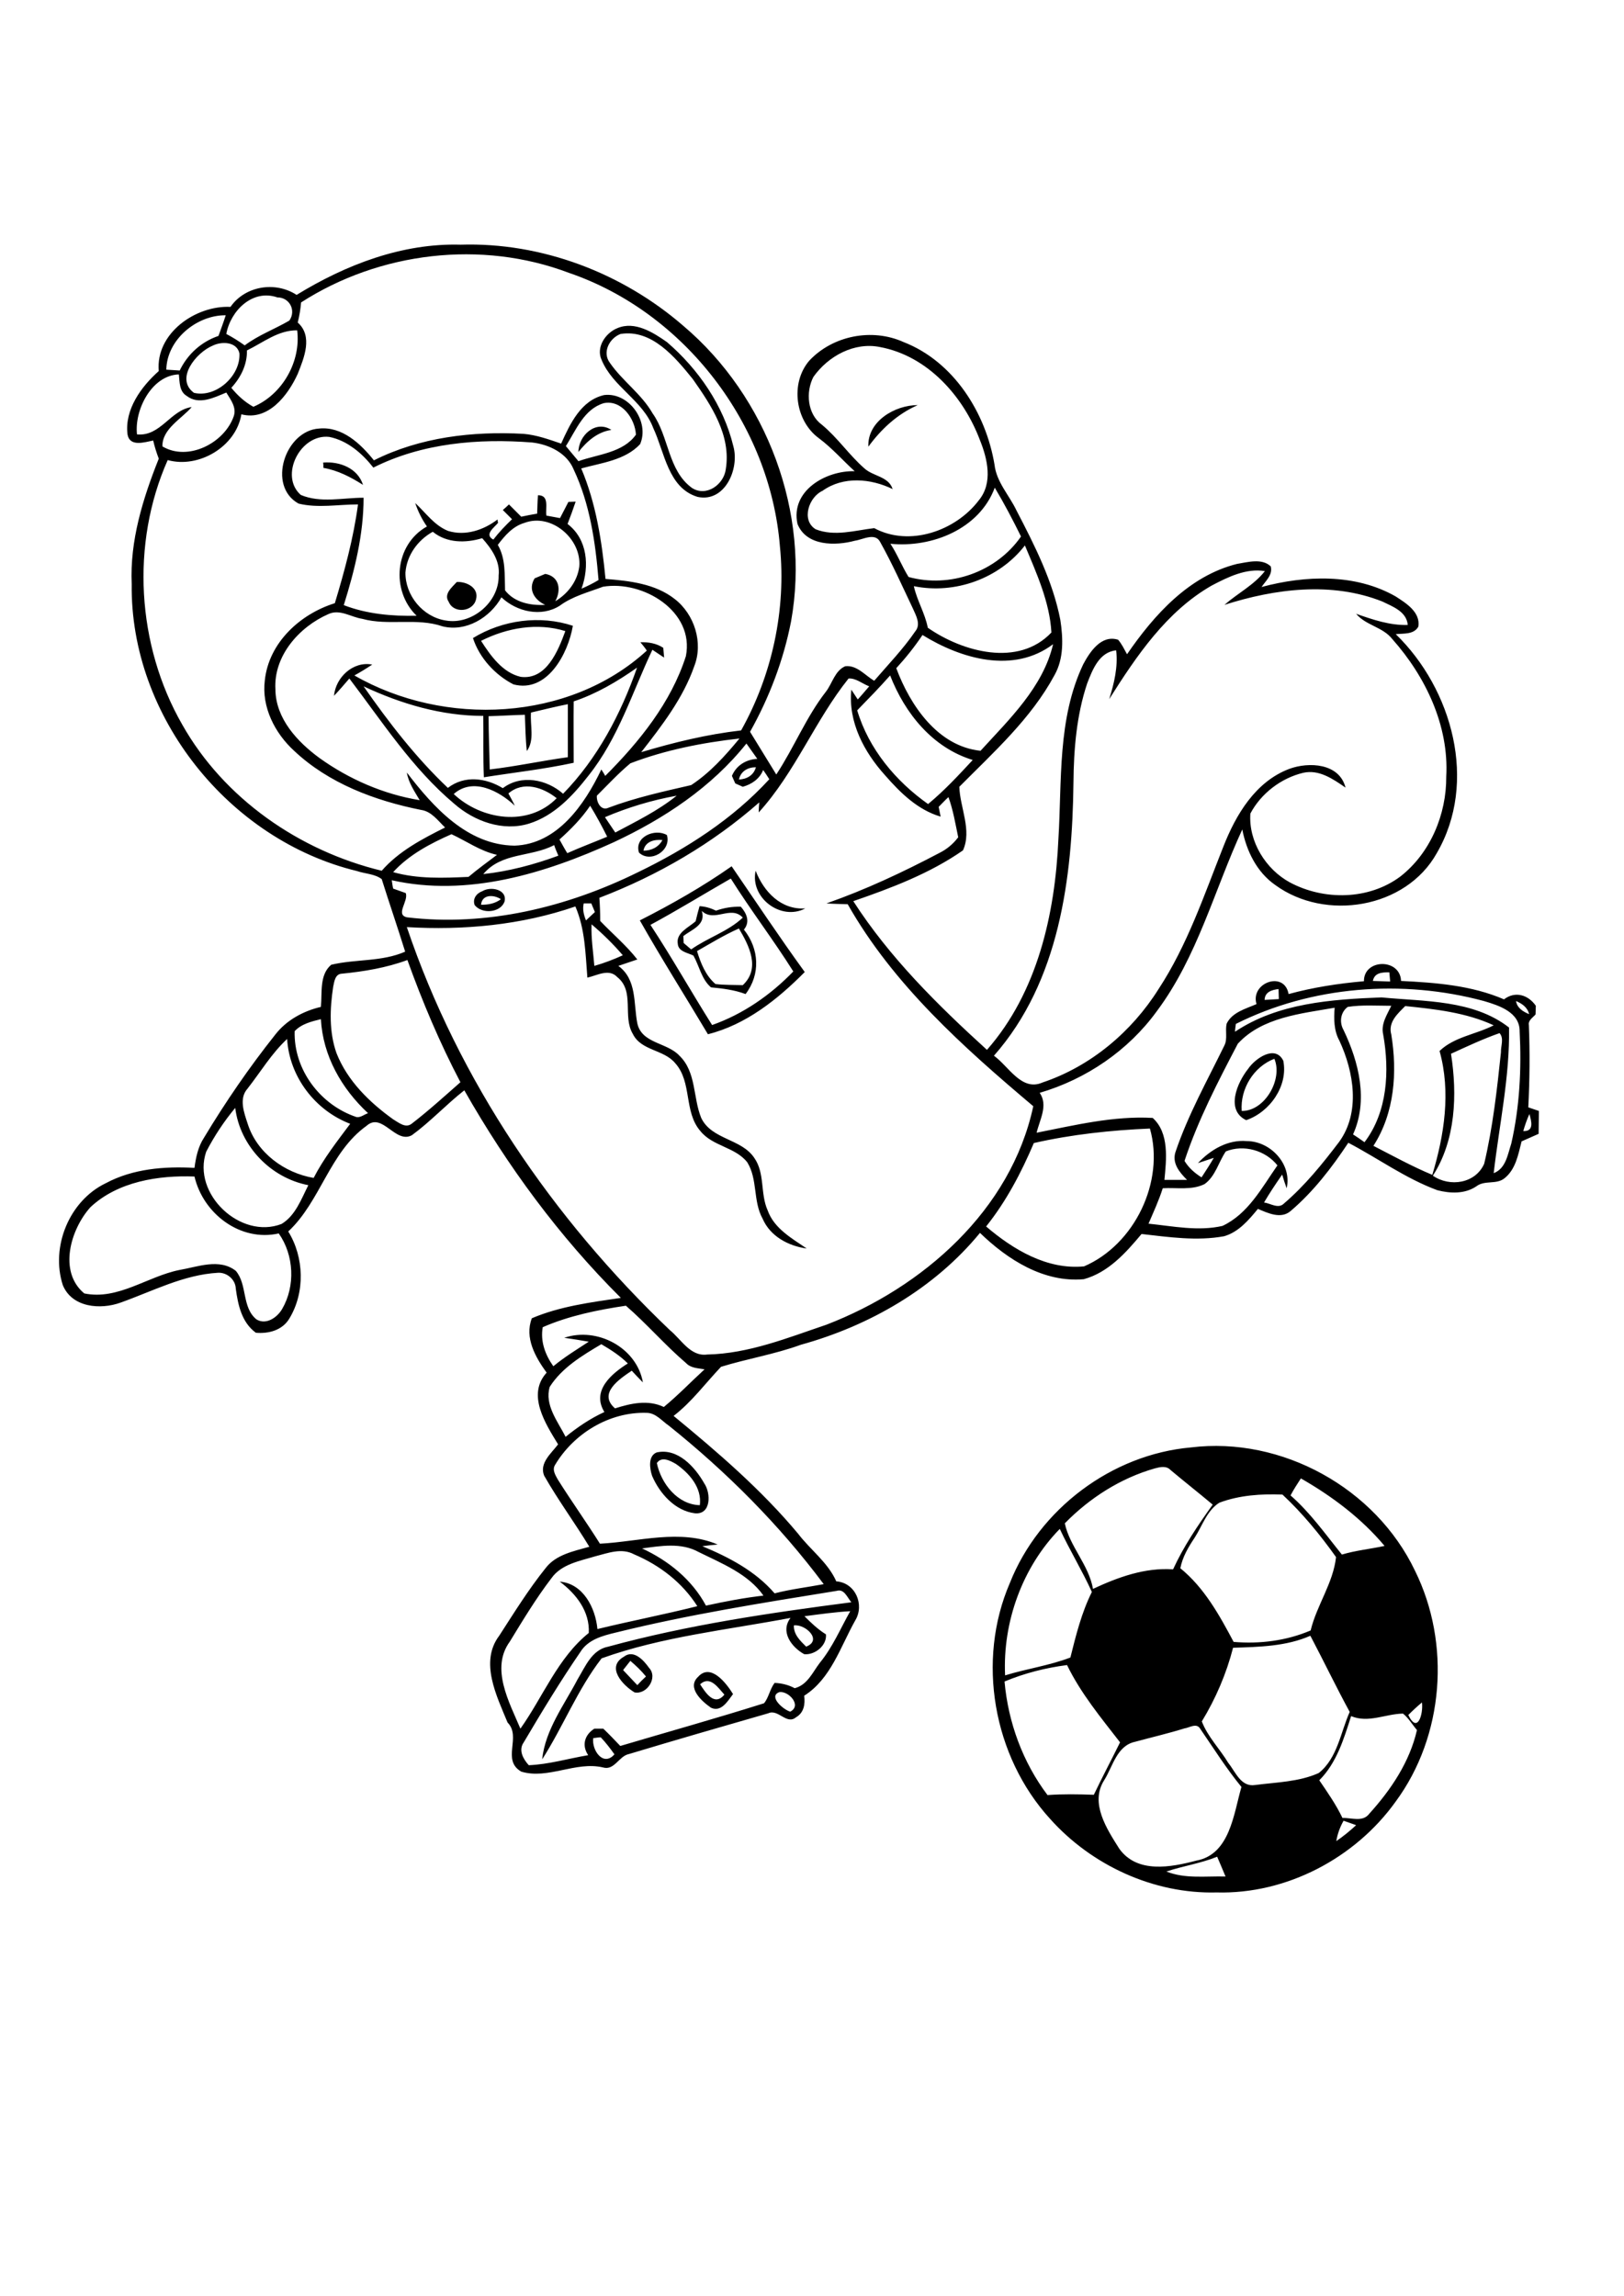 <?xml version="1.0" encoding="utf-8"?>
<!-- Generator: Adobe Illustrator 21.0.2, SVG Export Plug-In . SVG Version: 6.00 Build 0)  -->
<svg version="1.2" baseProfile="tiny" id="Layer_1" xmlns="http://www.w3.org/2000/svg" xmlns:xlink="http://www.w3.org/1999/xlink"
	 x="0px" y="0px" viewBox="0 0 582 823" overflow="scroll" xml:space="preserve">
<path d="M250.9,603.7c1.9,2.9,5.1,8.1,8.7,3.7C257.4,605,254.5,600.4,250.9,603.7 M250.2,601c4.5-5,10.1,2.3,12.5,6.2
	c-1.9,2.5-4.2,6.6-7.9,4.9C251.5,609.8,246,604.9,250.2,601 M225.9,595.3c-0.9,1.1-1.7,2.2-2.6,3.3c1.7,1.8,3.4,3.6,5.1,5.4
	c1-1.1,2-2.1,3.1-3.1C229.8,598.8,227.9,597,225.9,595.3 M223.6,593.8c3.5-2.7,7.1,1.3,9,4c3.3,3.5-0.8,9.7-5.2,8.8
	C223.1,604,217.1,597.5,223.6,593.8 M235.4,524.4c1.5,7.3,7.4,14.9,15.4,15.1c0.8-6.3-3.8-11.5-8.6-14.8
	C240.1,523.5,237.1,521.9,235.4,524.4 M235.3,520.6c7.5-1.7,13.7,5.1,17.1,11.1c2.4,3.5,2.5,11.3-3.4,10.7
	c-7.1-0.9-12.6-7.1-15.3-13.4C232.8,526.3,232.2,521.9,235.3,520.6 M418,670.8c6.7,2.7,14.1,1.6,21.2,1.8c-1-2.4-2-4.8-3-7.1
	C430.3,667.9,424,668.8,418,670.8 M478.9,659.9c2.5-1.7,4.8-3.6,7.1-5.7c-1.1-0.4-3.3-1.2-4.5-1.6
	C480.2,654.9,479.3,657.4,478.9,659.9 M424.5,619.5c-5.8,1.8-11.8,3.2-17.7,4.8c-6.6,1.4-8,8.9-11.1,13.8c-5.2,8.2,1,17.5,5.4,24.5
	c6.4,9,18.5,6.7,27.6,4.3c12.1-2.2,13.4-16.8,16.2-26.4c-5.4-6.6-10-13.9-14.8-20.9C428.8,617.4,426.2,619.3,424.5,619.5
	 M484.2,615.1c-2.6,8.2-5.2,16.8-11.4,23c3,4.4,6,8.7,8.3,13.5c3.2-0.1,7.3,1.6,9.6-1.5c7.8-8.6,14.5-18.6,17.1-30
	c-1.7-2-3-4.3-5-5.9C496.5,614.3,490.4,617.7,484.2,615.1 M504.7,614.7c3.3,6.9,5.4-0.3,4.9-4.5
	C507.9,611.6,506.3,613.1,504.7,614.7 M360,602.7c1.3,14.6,6.5,28.9,15.4,40.7c5.5-0.4,11.1-0.3,16.6-0.1c3-6.3,6.3-12.5,9.4-18.8
	c-6.9-8.9-14.1-17.6-19-27.7C374.7,597.8,367.2,599.7,360,602.7 M441.9,590.6c-2.4,9.3-6.2,18.2-11.2,26.4c2.1,5.5,6.5,9.9,9.5,14.9
	c2.6,3.2,4.5,8.7,9.6,7.9c7.6-1,15.7-1.1,22.8-4.3c6.7-5.3,7.8-14.5,11.1-21.9c-4.9-9-9.3-18.2-14.1-27.3
	C461,590.1,451.3,590.3,441.9,590.6 M360.2,600.5c7.8-2.4,15.8-3.5,23.4-6.4c2-8,4-16.1,7.7-23.5c-3.5-7.7-7.9-14.9-11.5-22.6
	C366.4,561.7,359.3,581.4,360.2,600.5 M437,538.6c-4.5,2.8-6.1,8.3-8.9,12.6c-2.2,3.3-4.3,6.8-5.1,10.9c8.6,7,14,16.8,19.1,26.4
	c9.4,0.8,18.9-0.4,27.6-4.1c2.2-9.1,8.1-17,9.1-26.3c-5.7-8-12-15.7-19.2-22.4C452,535.4,444.2,535.9,437,538.6 M466.2,529.9
	c-1.3,2-2.6,4-3.7,6.1c7.1,6.2,12.5,13.9,18.4,21.2c5-1.5,10.2-2,15.3-3.1C487.9,544.2,477.4,536.3,466.2,529.9 M413.9,526.3
	c-12.3,3.5-23.4,10.6-32.3,19.7c1.7,8.2,8.6,14.9,10.1,23.5c9-4.2,18.6-7.7,28.7-7c3.8-8.3,8.9-15.8,14.2-23.2
	c-5-4.2-10.1-8.2-15.1-12.4C418,525.3,415.8,525.8,413.9,526.3 M426.8,518.8c32.6-4,66.2,14.6,80.3,44.2
	c12.9,26.1,10.4,59.2-6.9,82.7c-14.5,20.3-39.2,33.3-64.2,32.6c-22.5,0.6-44.8-9.7-59.7-26.4c-20.4-22.4-26.4-56.7-14.4-84.5
	C372.4,540.9,398.4,521.3,426.8,518.8 M445,398.2c8.3,0.1,14.8-11.4,11.7-18.7C449.3,382.3,444.4,390.3,445,398.2 M447.3,383.1
	c2.5-3.7,9.7-8.8,12.6-2.9c1.8,9-4.8,18.4-13.3,21.3C439.1,397.9,443.4,388,447.3,383.1 M249.8,340.9c1.3,4.3,3.1,8.8,6.6,11.8
	c3.2,0.4,6.5,0.3,9.8,0.4c6.4-6,2.3-14.1-1.4-20.3C259.6,335.1,254.7,338.1,249.8,340.9 M251.5,326.5c1.6,5-3.5,6.6-6.6,9
	c0,0.6,0.1,1.8,0.1,2.5c0.9,0.8,1.8,1.5,2.7,2.3c5.9-4.2,13.2-6.4,18.5-11.4C261.9,324.3,256,330.8,251.5,326.5 M250.7,324.8
	c2.1,0.1,4,0.7,5.9,1.6c2.9-1,5.8-1.5,8.9-1.4c2.1,2.4,3.4,5.4,1.1,8.2c5.5,6.9,6,16,0.6,23.1c-4-1.5-8.2-2-12.4-2.4
	c-3.4-2.9-4.2-7.7-6.3-11.4c-2-1-5.4-1.4-5.6-4.2c-0.7-4,4-5.9,6.4-8.1C249.7,328.4,250.2,326.6,250.7,324.8 M172.4,324.3
	c2.5,0,5-0.4,7.1-2C177,320.6,172.7,320.5,172.4,324.3 M172.9,319.4c3-1.8,9-0.6,7.9,3.8c-1.5,4-8.1,4.5-10.7,1.2
	C169.3,322.2,170.7,320.2,172.9,319.4 M270.8,312.1c2.9,7.5,9.1,14.1,17.8,13.5C279.9,330.2,268.7,321.8,270.8,312.1 M233.1,331.5
	c7.7,11.7,14.6,24,22.1,35.9c11.1-3.9,21-10.8,29.1-19.2c-7.1-11.3-15.3-22-22.4-33.3C252.3,320.4,242.9,326.2,233.1,331.5
	 M229.3,329.9c11.4-5.8,22.5-12.1,32.9-19.4c8.7,12.7,17.2,25.5,26.2,37.9c-9.7,9.8-21.1,18.9-34.7,22.3
	C245.6,357.1,237.1,343.7,229.3,329.9 M230.6,304.9c2.8,0,5.4-1.2,6.8-3.8C234.5,300.8,231.2,301.6,230.6,304.9 M229,305.6
	c-1.8-5.6,5.7-8.8,10-6.3C240.7,304.9,233.1,309.5,229,305.6 M162.6,284.6c9.9,9.3,26.7,11.9,36.9,1.5c-4.9-3.9-12-6.3-17.3-1.7
	c0.8,1.5,1.6,2.9,2.3,4.4C178.9,283.5,169.5,278.5,162.6,284.6 M190.3,255.4c-0.4,4.6,1.4,9.8-1.5,13.8c-0.5-4.3-0.5-8.7-0.7-13
	c-4.4,0.1-8.7,0.4-13,0.5c0,6.4,0.3,12.7,0.4,19.1c9.4-1.1,18.6-3.1,28-4.4c0-6.3,0-12.7,0-19C198.9,253.3,194.6,254.4,190.3,255.4
	 M205.6,251.4c-0.1,7.3,0,14.7,0,22c-10.6,2.3-21.5,3.5-32.2,5.2c-0.3-7.3-0.1-14.6-0.2-22c-14.9,0-29.5-4.3-42.9-10.6
	c9,12.9,18.7,25.5,30.2,36.4c6-4.6,13.6-3.6,19.7,0.1c6.6-5,15.7-3.2,21.6,2c12.3-12.6,20.7-28.6,26.5-45.2
	C221.2,244.3,213.7,248.7,205.6,251.4 M229.5,230.2c2.9-0.1,5.8,0.4,8.2,2c0.1,0.9,0.2,2.6,0.3,3.5c-1.4-0.9-2.8-1.9-4.2-2.8
	c-7.2,15.2-12.2,31.7-22.9,45.1c-5.6,7.2-12.3,14.4-21.3,17.2c-9.4,2.9-19.6-0.8-26.8-7.1c-15.1-12.7-25.8-29.4-37.6-44.9
	c-1.8,2.1-3.6,4.2-5.5,6.2c0.6-6.6,6.8-12.5,13.7-11.2c-2.1,1.4-4.2,2.7-6.4,3.9c32.2,18.5,76.9,16.6,104.8-8.9
	C231.1,232.1,230.3,231.2,229.5,230.2 M172.4,229.7c3.4,5.3,7.7,11.4,14.2,12.9c9.2,1.2,13.4-9.3,16-16.4
	C192.6,223.1,181.7,225,172.4,229.7 M169.5,228.7c10.6-6.5,24-8.3,35.8-4.4c-1.7,10-9.2,24.2-21.3,21
	C177.4,241.9,171.8,235.8,169.5,228.7 M160.8,215.7c-1.9-2.8,1.2-5.2,2.9-7.1c3.5-0.2,8,2.1,6.9,6.2
	C169.6,219.3,162.6,220.1,160.8,215.7 M115.8,165.8c5.9-0.5,12.4,2,14.3,8c-4.4-2.8-9-5.2-14.2-6.1
	C115.9,167.3,115.9,166.3,115.8,165.8 M207.3,162c0-5.9,6.2-11.6,11.8-7.9C214.1,154.8,210.3,158.2,207.3,162 M311.2,160.1
	c-0.4-9.1,9.5-14.9,17.7-14.9C321.6,148.4,315.8,153.8,311.2,160.1 M222.4,119.7c-4,1.5-6.7,6.6-3.8,10.4
	c4.5,6.5,11.3,11.1,15.3,18.1c5.9,8.3,5.4,20.4,14.1,26.7c5.1,3.3,11.4-1.2,12.1-6.7c2-12.1-5.2-22.9-11.8-32.3
	C242,128.1,233.6,117.9,222.4,119.7 M221.3,117.6c6.2-2.6,12.7,1.5,17.7,5c11.3,9.7,20.3,22.8,23.8,37.3c2.3,8.1-3,20.3-12.8,18.2
	c-10.6-3.2-11.8-16-15.9-24.7c-3.7-9.9-14.5-14.7-18.5-24.4C213.5,124.5,217,119.3,221.3,117.6 M212.6,623
	c-0.6,4.3,3.6,10.4,7.6,5.8c-1.5-2.1-3.1-4.2-4.9-6.1C214.7,622.7,213.3,622.9,212.6,623 M279.3,606.5c-4.1,1.5,1.4,6.3,3.9,7
	C287.5,611.3,282.6,606,279.3,606.5 M284.5,582.6c-0.1,3.3,2.3,5.5,4.4,7.6C294.9,587.9,288.6,582,284.5,582.6 M299.9,570.2
	c-26.6,4.3-53.2,8.5-79.4,15c-4.6,1.1-9.8,2.5-12.5,6.9c-7.2,10.5-13.8,21.4-20.3,32.4c-2,2.8-0.2,6,1.8,8.2
	c7.2-0.3,14.2-2.4,21.3-3.6c-2.4-3.5-1.3-7.3,2.2-9.5c1.1,0,2.1,0,3.2,0c2.1,2,4.1,4.1,6.1,6.2c17.2-5.1,34.4-9.9,51.5-15.3
	c1.7-2,2.1-5.1,3.8-7.3c2.5,0.1,5,0.7,7.2,1.9c4.6-1.2,6.4-5.7,9-9.1c4.6-5.6,7.4-12.3,10.9-18.5c-5.5,0.3-11,1.1-16.4,1.8
	c2.4,2.4,4.8,4.7,7.7,6.5c0.4,4-4,7.5-7.8,7.1c-4.5-2.5-8.7-8-4.9-13c-22.6,4.3-46,6.7-67.7,14.5c-8.6,11.1-13.8,24.5-21.3,36.2
	c1.1-10.6,7.9-19.5,12.7-28.7c2.8-4.6,5.1-10.6,11-11.7c28.5-7.8,57.9-12.1,87.1-15.9C303.6,572.5,302.5,569.4,299.9,570.2
	 M213.4,557.8c-5.6,1.7-12.2,2.8-15.8,7.9c-5.5,7.2-10.2,15-14.9,22.7c-7,9.6-0.2,21.7,3.8,31.2c8.1-11.4,13.4-25.4,24.5-34.3
	c0.4-7.7-4.5-14-10.4-18.4c8.4,0.7,12.8,9.4,13.5,17c11.9-2.9,23.9-5.2,35.8-8.2c-5.4-8.5-13.5-14.7-22.7-18.6
	C222.7,554.7,217.8,556.7,213.4,557.8 M230.1,555c9.5,4.4,17.9,11.2,22.9,20.5c6.8-1.5,13.7-2.8,20.6-3.6
	c-5.5-7.8-14.9-11.5-23.2-15.6C244.1,552.8,236.8,554.1,230.1,555 M198.9,525.1c-1.1,1.8,0.2,3.7,1,5.2c4.9,7.8,10.2,15.2,15.1,23
	c13.9-0.7,28.8-5.4,42.2,0.3c-1.4,0.1-4.2,0.4-5.5,0.6c9.6,4,19,8.9,25.9,16.9c5.8-1.5,11.8-2.2,17.6-3.3
	c-15.9-21.3-34.8-40.2-55.5-56.8c-2.5-1.7-4.7-4.6-8-4.6C218.4,506,205.6,513.8,198.9,525.1 M197,497.1c-1.9,6.5,2.9,12.4,5.7,17.9
	c4.3-3.5,8.9-6.6,13.9-8.9c-4.7-7.6,2.5-13.7,8.4-17.4c-2.8-2.8-6.1-4.9-9.5-6.9C208.6,485.9,201.4,490.2,197,497.1 M194.5,475.7
	c-0.9,5.1,0.9,9.9,3.8,14c4-3.3,8.4-6,12.7-8.8c-2.9-0.5-5.9-1-8.8-1.4c11.8-4,26,3.5,28.2,16c-1.4-1.4-2.7-2.8-4-4.2
	c-4.4,3-12.2,8.1-6,13.5c5.7-1.8,11.8-3.2,17.5-0.5c5.1-4.2,9.7-9,14.6-13.5c-2.3-0.4-4.9-0.4-6.6-2.2c-7.6-6.5-14.1-14.1-21.6-20.6
	C214.2,469.5,203.9,471.6,194.5,475.7 M32.4,432.7c-7.1,7.9-11.6,23.1-2.2,30.9c12.1,2.5,22.6-6.1,34.1-8.4
	c6.5-1.1,14.3-4.3,20.2,0.3c4.2,4.9,2.1,13.1,7.4,17.4c3.4,2.1,7.4-0.6,9.2-3.7c4.8-8.2,4.3-19.3-1.2-27.1
	c-13.8,3.1-27.1-7.1-30.2-20.4C56.8,421.2,42.2,423.5,32.4,432.7 M439.3,412.7c-2.6,3.8-3.7,8.9-7.6,11.7c-4.6,2.3-10,1.2-15,1.5
	c-1.4,4.4-3.3,8.5-5.1,12.7c8.8,0.9,17.8,2.8,26.5,0.8c9.2-4.3,14.1-13.7,19.7-21.7C453.5,412.3,445.7,410.1,439.3,412.7
	 M370.5,409.7c-4.5,10.6-9.9,20.9-17.1,29.9c9.7,8.3,21.9,15.6,35.1,14.3c18.1-7.8,29-30.4,23.6-49.4
	C398.2,405.1,384.1,406.6,370.5,409.7 M545.9,405.4c4,0.2,2.9-3.6,2.2-6.1C547.2,401.3,546.5,403.3,545.9,405.4 M73.9,412.8
	c-5.2,15.1,12.3,31.6,27,25.9c5-3,7.1-9,9.6-13.9c-13.5-2.6-24.5-14-26.2-27.7C80.3,401.9,76.8,407.2,73.9,412.8 M88.7,390.2
	c-3.2,3.6-1.2,8.7,0.1,12.7c3.3,10.3,13.1,17.5,23.6,19.3c3.6-7,8.4-13.1,13.1-19.4c-12.6-4.8-21.8-16.9-22.6-30.4
	C97.3,377.6,93.4,384.2,88.7,390.2 M520,377.7c2.3,14.6,1.7,31-6.5,43.7c6.1,4.2,15.3,2.8,18.4-4.3c3.1-13.1,4.6-26.6,6-39.9
	c-0.1-2.3,1.2-5-0.5-6.9C531.4,372.4,525.7,375.1,520,377.7 M105.6,369.6c-0.4,13.8,9.2,26.5,22.2,30.8c1.5,0.2,2.8-1,4.1-1.4
	c-9.5-8.8-16.2-20.6-16.9-33.7C111.7,366.1,108,367,105.6,369.6 M443.6,374.1c-7.1,13.6-14.3,27.4-19.1,42c1.5,2.5,3.7,4.4,6.1,5.9
	c1.5-2.3,3-4.6,4.4-7c-1.9,0.6-3.8,1.3-5.7,1.9c4.5-4.8,10.7-8.5,17.5-7.9c8.5,0,16.3,8.3,14.3,16.9c-0.6-1.6-1.1-3.2-1.6-4.9
	c-2.3,3.3-4.5,6.6-6.5,10c2.3,0.3,5.1,2.4,7.1,0.4c7.5-6.4,13.8-14.2,19.8-22.1c7.7-10.6,5.3-25.1,0.1-36.3c-2-3.6-2-7.8-1.7-11.8
	C466.3,363.3,452.3,364.6,443.6,374.1 M498.6,370.8c2.2,13.5,1.2,28.1-6.4,39.9c7,3.6,13.9,7.4,21.1,10.4
	c4.3-14.3,6.7-29.7,2.6-44.4c5.3-5.1,13-5.9,19.4-9.2c-9.9-4.6-21-5.8-31.7-6.9C500.8,363.4,497.4,366.4,498.6,370.8 M483,360.9
	c-2.6,1.9-3.1,5.5-1.5,8.3c5.5,11.5,8.9,25.2,3.4,37.4c1.4,0.9,2.7,1.8,4.1,2.8c8.3-10.9,9-25.6,6.7-38.6c-0.9-3.8,1.4-7.1,2.9-10.3
	C493.4,360.5,488.2,360.1,483,360.9 M543.3,358.8c0.4,2.5,2.5,3.8,4.7,4.7C547.4,361,545.4,359.7,543.3,358.8 M442.9,367
	c-0.1,0.7-0.3,2.1-0.3,2.8c15.4-10.3,34.6-11.6,52.5-12.3c15.4,1.5,32.9,0.8,45.7,10.8c0.3,17.6-3.5,34.8-5.5,52.2
	c4.4-1.7,5-6.7,6.3-10.6c3-13.1,3.7-26.8,3-40.2c0.1-6.9-7.4-9.3-12.8-10.9C502.5,350.9,470,353.4,442.9,367 M453.2,358.4
	c1.7-0.1,3.4-0.2,5.1-0.3c0-0.9-0.1-2.7-0.1-3.6C455.8,354.8,453.3,355.5,453.2,358.4 M492,351.6c2.1,0.1,4.1,0.1,6.2,0.2
	c-0.1-0.8-0.2-2.5-0.3-3.3C495.3,348.5,492.6,348.6,492,351.6 M122.5,349c-2.4,0.1-2.7,2.8-3.1,4.7c-1.2,7.9-1.5,16.2,1.2,23.8
	c3.9,9.9,11.8,17.6,20.3,23.7c1.9,1.1,4.4,3.3,6.6,1.6c6.1-4.7,11.7-9.8,17.5-14.9c-7.4-14.1-13.6-28.8-19-43.8
	C138.4,346.9,130.5,348.2,122.5,349 M212,331.3c-0.2,5,0.6,10,1,14.9c3.5-1,6.9-2.3,10.2-3.8C219.8,338.4,216,334.7,212,331.3
	 M209.2,323.8c-0.5,2.1,0,4.1,0.8,6.1c1.1-1,2.1-2,3.2-3c-0.3-0.8-1-2.3-1.3-3.1C211.1,323.8,209.8,323.8,209.2,323.8 M173.2,313.3
	c9.2-1,18.2-3.4,26.9-6.6c-0.4-0.9-1.2-2.8-1.5-3.8C190.3,307.3,179.8,305.4,173.2,313.3 M140.9,312.6c8.8,2.5,18,2.1,27,1.7
	c3.3-2.8,6.8-5.3,10.2-7.9c-5.9-1.3-10.9-4.9-16.3-7.4C154.3,302.3,146.5,306.4,140.9,312.6 M200.5,300.9c0.9,1.6,1.8,3.3,2.8,4.9
	c4.7-2.1,9.5-3.9,14.3-5.9c-1.9-3.8-3.9-7.5-6.1-11.1C208.4,293.4,204.5,297.3,200.5,300.9 M216.8,292.9c1.2,1.8,2.5,3.7,3.7,5.5
	c7.5-4,15.3-7.8,22-13.2C233.6,286.8,225,289.4,216.8,292.9 M264.8,279.4c2.8-0.1,5.3-1.5,6.1-4.4C268,275,265.5,276.4,264.8,279.4
	 M219.9,301.9c-24.6,11.2-52.4,19.7-79.5,13.6c0.1,0.7,0.3,2.2,0.5,3c1.5,0.5,3,1.1,4.5,1.6c1.1,2.9-3.9,7.8,0.5,8.7
	c28.4,3.4,57.2-3.6,82.6-16.1c17.4-8.4,34.1-19.1,47.2-33.4c-0.7-1.1-1.4-2.2-2.2-3.3c-1.3,3.2-4.1,5.1-7.3,6
	c-0.7-0.3-2-0.9-2.7-1.2c-0.3-0.7-0.9-2-1.2-2.7c1.6-3.8,5.1-5.9,9.1-6.1c-1.3-1.8-2.6-3.7-3.9-5.5
	C255,282.2,237.9,293.5,219.9,301.9 M225.9,273.6c-4.3,3.6-8.1,7.7-12,11.6c-0.2,2.3,1.5,5.6,4.2,4.3c9.6-3.6,19.6-5.8,29.6-8.1
	c6.7-4.4,12.2-10.5,17.3-16.7C251.7,266.2,238.4,268.8,225.9,273.6 M307.2,254.6c4.1,13.8,13.8,25.4,25.4,33.6
	c5.8-4.8,10.9-10.3,16-15.8c-14.4-4.4-24.3-16.7-29.6-30.3C315.2,246.4,311.2,250.5,307.2,254.6 M304.1,243.2
	c-12,15-19.1,33.6-32.2,48c0-0.9,0.1-2.7,0.2-3.6c-16.8,14.8-36.4,26.2-57.3,34.2c0.2,2.8,0.3,5.5,0.3,8.3
	c4.4,4.6,9.4,8.8,13.3,13.8c-2.3,0.8-4.5,1.5-6.8,2.3c6.7,4.9,5.4,13.4,6.8,20.6c1.6,7.3,10.7,6.8,15.1,11.6
	c6.1,5.9,4.8,15,7.8,22.3c3.7,7.8,14.4,7.4,19,14.3c3.9,5.5,2.1,12.8,4.8,18.8c2.3,6.5,8.6,10,14,13.7c-6.6-0.9-13.1-4.4-15.8-10.7
	c-3.5-6.3-1.7-14.1-5.5-20.2c-4.3-5.5-12.4-5.7-16.8-11.2c-6-6.9-2.9-17.5-9-24.3c-4.1-5-12.2-4.4-15.2-10.5
	c-3.8-6.3,0.8-15.3-5.6-20.4c-3-3.2-7.3-0.5-10.7,0.2c-0.7-8.7-0.8-17.4-4.3-25.5c-19.4,6.7-40.1,8.6-60.4,7.4
	c18.6,55.1,52.3,104.4,94.2,144.4c4.1,3.3,7.4,9.6,13.4,8.8c14.9-0.3,28.9-6,42.8-10.7c34.5-13.3,66.1-41,74.1-78.3
	c-25-21.1-50.2-43.6-66.5-72.4c-2.5-0.1-5.1-0.1-7.6-0.3c14-4.9,27.4-11.2,40.5-18.1c2.6-1.3,4.9-3.2,6.7-5.6
	c-1-4.8-1.8-9.7-3.5-14.4c-1.2,1.1-2.3,2.3-3.5,3.5c0.2,1.2,0.5,2.3,0.7,3.5c-8.2-2.4-14.4-8.5-19.9-14.8
	c-7.5-8.3-13.3-19.1-12.1-30.7c0.8,1.2,1.5,2.3,2.3,3.5c1.4-1.5,2.7-3.1,4.1-4.7C308.9,245,306.7,243,304.1,243.2 M330.6,227.6
	c-2.8,4.2-6,8.2-9.4,11.9c5,13.4,14.9,28,30.2,29.6c10.3-11.3,22.4-22.8,26-38.2C363.2,241.6,344.5,236.2,330.6,227.6 M216.1,210.3
	c-5.3,2-10.9,3.4-15.5,6.8c-6.6,4.2-15.4,2.2-20.9-3c-4.1,7.3-12.7,12.5-21.1,10.4c-9.3-3.2-19.4-0.1-28.8-2.7
	c-4-0.6-8-3.6-12.1-1.7c-10.5,4.6-19.7,15-19,27c0.1,10.5,7.9,18.8,15.8,24.6c10.6,7.6,23,13,35.9,15.1c-1.8-3.1-4-6.2-4.6-9.9
	c9.5,12.4,21.7,26,38.6,26.2c15.3-0.5,25.1-14.7,31.1-27.3c0.4,0.6,1.1,1.7,1.4,2.3c12.2-12.2,23.6-26.3,28.9-42.9
	C249,219.1,230.4,207.9,216.1,210.3 M434.2,209.9c-16.2,9.3-26.9,25.2-36.7,40.7c1.8-5.7,3.2-11.6,2.5-17.5
	c-6.1,0.6-8.5,7-10.4,11.9c-3.8,11.4-4.8,23.6-4.9,35.5c-0.4,34.2-5,71.2-28.5,97.9c5.3,3.8,9.9,12.9,17.4,9.6
	c17.3-5.8,32-18.2,41.6-33.5c10.3-15.7,16.3-33.6,23.2-51c4.5-11.5,11.5-23.3,23.6-27.9c7-2.6,18-2.1,20.2,6.7
	c-4.5-3.1-9.5-6.6-15.2-5.3c-7.9,1.9-15.1,7.4-18.9,14.6c-0.7,10,5.5,20,14.2,24.7c12.2,6.5,28.2,6.3,39.5-2.1
	c10.8-8.4,16.6-22.3,16.5-35.9c1-18.2-7.4-35.8-19.3-49.2c-3.4-4.4-9.5-4.9-13-9.1c6,2.1,12.1,4.2,18.5,4c-0.4-4.8-5.4-6.6-9.1-8.4
	c-18.1-7.2-38.5-4.6-56.6,1.2c4.8-4.2,10.6-7.1,14.5-12.1C446.6,203.6,440.1,206.8,434.2,209.9 M327.5,210.1c1.1,5.1,4,9.7,5,14.9
	c12.5,8.7,32.5,14.2,44.3,1.7c-0.6-10.8-5.3-21.2-9.5-31.2C358.1,207.4,342.2,213.1,327.5,210.1 M145.3,205.2
	c-0.1,8.2,6.2,15.9,14.4,17.2c9.3,1.7,19.2-6.5,19-16.1c0.6-5.2-2.6-9.7-5.9-13.4c-5.9,1.8-12.7,1.8-17.7-2.3
	C149.7,193.6,145.8,199,145.3,205.2 M188,187.4c-4.2,1.2-7.1,4.6-9.6,7.9c2.9,5,2.4,10.7,2.6,16.3c3.4,4.4,9.2,5.5,14.4,5.2
	c-3.8-1.7-6.3-5.5-3.8-9.5c1.3-0.5,2.5-1.1,3.8-1.6c5.1,0.9,5.8,5.8,3.6,9.8c4.5-2.7,7.9-7.1,8.6-12.4
	C208.5,193.2,197.6,183.8,188,187.4 M319.1,194.9c2.5,3.8,4.1,8,6.5,11.9c14.8,4.1,31.5-1.8,40.3-14.5c-2.9-5.9-6-11.8-9.4-17.5
	C351,189.6,334,196.4,319.1,194.9 M107.8,177.4c7.1,3,15,1,22.5,1c0,13.2-3.2,26-7.1,38.5c8.3,3.2,17.3,4,26.1,3.8
	c-9.3-9-7.9-25.5,3.7-32c-1.8-2.6-3.2-5.4-4.2-8.4c3.8,3.5,6.8,8,11.8,10c6.2,1.9,12.7-0.3,17.7-4.1c0,0.3,0.1,0.9,0.2,1.2
	c-1.4,1.7-5.1,4.2-1.7,6c2-2.6,4.3-5,6.7-7.3c-1.1-1.1-2.2-2.2-3.3-3.3c0.6-0.5,1.7-1.5,2.2-2c1.5,1.5,2.9,2.9,4.4,4.4
	c1.9-0.4,3.8-0.8,5.7-1.1c0.1-2.2,0.1-4.4,0.3-6.6c4.2,0,2.6,4.5,3,7.3c1.6,0.3,3.3,0.6,4.9,0.9c1-1.9,2-3.9,3-5.8
	c0.6,0,1.9-0.1,2.6-0.1c-0.9,2.7-1.9,5.4-2.9,8c7.2,5.5,7.9,15.2,5,23.2c2.1-0.9,4.1-1.9,6.1-3.1c-1.1-13.5-3.1-27.3-8.9-39.6
	c-2.4-5.9-8.8-9-14.9-9.7c-19.3-1.5-39.4,0.2-56.9,9c-4-5.1-9.3-9.7-15.8-11C107.6,155.4,100,170.6,107.8,177.4 M216.4,144.5
	c-7.1,2.1-10,9.7-13.6,15.4c1.5,1.8,3,3.6,4.5,5.4c7-2.5,16-3,20.6-9.5C227.6,150.1,222.8,143.2,216.4,144.5 M49.1,155.7
	c8.5,0.8,11.9-8.7,19.6-9.8c-3.7,4.3-10.6,7.8-10.5,14.1c9.2,5.5,22.3-1.2,25.6-10.9c1-3.1-1.1-5.8-2.7-8.4
	c-4.4,1.8-9.8,4.6-14.2,1.2c-2.7-1.6-2.5-5-2.8-7.7C54.4,134.5,48.1,146.9,49.1,155.7 M291.5,135.1c-2.8,5.4-2.2,13.3,3,17.1
	c5.7,4.7,9.8,10.9,15.3,15.7c3.2,2.9,8.6,2.8,10.1,7.4c-7.8-3.8-17.7-4.7-25.1,0.6c-4.9,2.2-7.8,10.5-2.5,13.8
	c6.8,2.7,14.1,0.4,21-0.4c12.6,6.8,29.2,1,37.5-10c5.1-6.2,3.1-14.8,0.4-21.5c-5.9-15.7-18.7-30.2-35.8-33.4
	C306.2,122.5,296.8,127.6,291.5,135.1 M76.2,123.9c-5.8,2.4-13.6,11.8-6.7,16.9c7.9,1.9,16.8-6.1,16.3-14.2
	C84.8,122.4,79.4,122.3,76.2,123.9 M88.5,125.6c0.1,5.1-2.2,9.7-5.6,13.4c2.2,2.7,4.8,5.1,7.9,6.8c10.4-4.4,17.1-16.2,15.7-27.4
	C99.7,118.3,94.3,122.8,88.5,125.6 M59.6,132.5c1.6,0.1,3.2,0.2,4.8,0.3c2.8-5.8,7.7-10.3,13.9-12.4c0.9-2.5,1.8-4.9,2.6-7.4
	C70.5,112.9,59.8,121.7,59.6,132.5 M81.1,119.7c2.3,1.2,4.5,2.6,6.6,4.1c4.9-3.7,10.7-5.8,16-8.9c2.5-3.6,0.1-8.3-4.3-8.3
	C90.5,103.5,82.6,111.4,81.1,119.7 M107.9,108.4c-0.2,2.4-0.6,4.8-1.2,7.2c5.5,4.9,2.3,12.6,0,18.4c-3.5,7.7-10.6,17-20.2,14.5
	c-1.9,11.6-15.3,19.5-26.4,16.4c-13.3,30-11.1,66.4,5.2,94.8c15,26.6,42.1,45.3,71.5,52.4c6.1-7,14.5-11.4,22.7-15.5
	c-2.6-2.5-4.9-5.8-8.6-6.3c-16.5-3.3-33.1-9.5-45.5-21.2c-6.9-6.3-11.7-15.7-10.5-25.2c1.4-13.5,12.6-23.8,25.1-27.7
	c3.5-11.6,6.7-23.4,8.3-35.4c-7.1,0-14.4,1.4-21.3-0.3c-11.4-6.3-4.8-26.2,7.4-26.9c8.2-0.8,14.8,5.4,19.6,11.4
	c16.5-8.3,35.4-10.5,53.6-9.5c4.7,0.4,9.1,2,13.5,3.5c3.2-7.1,7.1-15.5,15.4-17.4c8.9-1.1,16.4,9.5,12.9,17.6
	c-5.4,5.8-13.9,6.7-21.1,8.7c5.3,12.5,7.4,26.1,8.7,39.6c8.6,0.7,17.8,1.7,24.8,7.2c7.1,5.5,10.3,15.7,7,24.1
	c-4,11.5-11.6,21.3-19,30.8c11.7-3.5,23.6-6.4,35.8-7.8c11.1-19.8,16.2-43.3,13.9-66c-3.5-43.6-34.1-83.8-75.6-98
	C172.5,85.9,136,90.3,107.9,108.4 M106.3,105.7c17.6-10.8,37.8-18.6,58.8-18c29-0.9,57.9,10.1,79.8,29.1
	c30,25.4,45.6,67.1,38.6,105.9c-2.7,13.9-7.8,27.3-14.7,39.6c3.1,5.1,6.3,10.2,9.4,15.3c6.4-9.7,10.7-20.6,17.8-29.7
	c2.3-3,3.2-7.5,6.9-9.1c4.2-0.5,7.1,3.3,10.4,5.2c5-5.8,10.4-11.4,14.7-17.7c2.1-2.5,0.3-5.6-0.8-8.1c-3.8-8-7.4-16.1-11.7-23.8
	c-1.8-3.7-6.2-1-9.1-0.6c-7,1.9-17.4,2-20.6-6c-2.6-11.9,10.2-19.2,20.5-18.9c-4.3-3.9-8.1-8.3-12.8-11.8
	c-8.5-6.2-10.4-19.7-3.5-27.8c8.4-9,22.5-11.8,33.8-6.7c18,7,29.5,25.4,32.6,43.9c0.7,6.3,5.3,11,7.9,16.5
	c6.5,12.5,13,25.3,15.7,39.2c1,6.6,1.3,13.8-2.1,19.8c-8.4,15.6-21.8,27.6-34.1,40c0.2,7.4,4.6,15.6,1.3,22.8
	c-11.9,8.3-25.7,13.5-39.3,18.2c13,20.2,30.2,37.2,47.9,53.3c18.1-20.6,24.4-48.7,25.6-75.5c1.3-21-0.4-43.1,8.9-62.7
	c2.4-4.5,6.5-10.7,12.5-8.8c1.3,1.5,2.2,3.4,3.2,5.2c9.7-14.1,22.2-28.1,39.5-32.4c3.8-0.6,8.8-2.1,12,0.9c0.8,3-1.8,5.2-3.3,7.4
	c15.7-4.2,33.6-4.9,48.1,3.4c3.7,2.4,8.9,5.6,8.1,10.8c-1.6,2.9-5.3,2.4-8.1,2.7c20.3,19.7,29.5,53.1,14.7,78.5
	c-11.1,19.9-40,24.5-57.9,11.4c-6.6-4.6-10.3-12.2-11.8-19.9c-10,21.7-16.1,45.7-30.6,65.1c-10.2,14.1-25.3,24.4-42,29.3
	c3.1,4.5,0,9.6-1.1,14.3c13.7-2.7,27.6-6.1,41.6-5.3c6,5.4,4.9,14.9,4.2,22.2c2.7,0,5.4,0,8.1,0c-2.7-2.7-5.5-6-4.1-10.1
	c4.5-13.3,11.4-25.6,17.5-38.1c1.2-2.4,0.2-5.2,0.8-7.8c2-4.1,6.8-5.3,10.7-7c-2.3-7.7,10-12.1,11.5-3.6c8.8-2.4,17.9-3.8,27-4.6
	c-0.1-8.1,13-8.3,13.3-0.1c12.5,0.6,25.3,1.6,36.9,6.6c4-3.1,8.7-1.6,11.4,2.3c0,1-0.1,2.1-0.1,3.1c-1,1.2-2.7,2.1-2.4,3.8
	c0.4,9.8,0.3,19.7-0.2,29.5c1.3,0.4,2.5,0.9,3.8,1.3c0,2.7-0.1,5.5-0.1,8.2c-2,0.9-4.1,1.8-6.1,2.7c-1.2,4.7-2.1,10-6.1,13.2
	c-2.9,2.4-7.1,0.6-10.1,2.9c-4.1,2.8-9.4,2.6-14,1.4c-11.4-4.2-21.2-11.4-31.9-17c-5.9,8.9-12.5,17.5-20.6,24.4
	c-3.5,3.1-8.2,0.8-11.8-0.7c-3.3,4-6.9,8.3-12.1,9.8c-9.8,1.8-19.8,0.3-29.6-0.8c-5.6,6.7-11.9,13.8-20.7,16.2
	c-14.3,1.3-27.3-7-37.2-16.6c-16.3,19.9-39.6,33.3-64.2,40.1c-9.3,3.4-19.2,5-28.6,7.9c-5.6,5.9-10.5,12.6-17,17.6
	c15.8,13,31.4,26.4,44.6,42.2c4.4,5.8,10.7,10.3,13.7,17.1c6.9,0.5,10.2,8.4,6.8,14c-5.3,9.4-8.7,20.9-18.3,27
	c0.4,3-0.1,6.1-2.9,7.7c-3.4,2.9-6.4-3.1-10-1.4c-16.7,4.8-33.3,9.6-49.9,14.6c-3.6,0.7-5.2,6-9.3,4.8c-9.8-2.3-19.7,4.4-29.3,1.5
	c-7.2-4.2,0.2-12.4-4.9-17.6c-3.9-9.5-10.1-21.7-3-31.1c5.3-8.2,10.5-16.6,16.6-24.2c3.7-4.9,10.1-6.1,15.7-7.7
	c-5.2-8.6-11.2-16.7-16.2-25.5c-1.8-4.5,2.6-8,5-11.2c-4.5-7.4-11.3-17.8-4.1-25.7c-4-5.5-8-12.5-5.3-19.5
	c10.1-4.3,21.1-5.7,31.9-7.3c-22.1-22-40.7-47.3-56.1-74.4c-6.5,5.1-12.1,11.2-18.8,16.1c-5.9,3.2-10.6-8.4-16.2-3.4
	c-13.3,9.5-16.5,27.1-28.1,37.9c5.7,9.2,6.1,21.8,0.4,31.2c-2.5,4.2-7.4,5.5-12,5.1c-5.1-3.7-6.4-10-7.2-15.8
	c-0.1-3.3-3.2-5.9-6.4-5.7c-12.3,0.7-23.4,6.6-34.9,10.7c-7.2,2.6-17.4,1.8-20.7-6.3c-4.4-13.7,2.3-30.2,15.4-36.5
	c9.7-5.2,21-6.1,31.8-5.5c0.5-3.8,1.3-7.6,3.4-10.8c7.7-12.8,16.2-25.2,25.5-36.9c4-5.2,10-8.5,16.4-10c0.5-5-0.6-11.5,3.7-15.1
	c8.7-2.1,18.1-1,26.5-4.7c-2.7-8.7-5.7-17.4-8.4-26c-2.5-1.9-6-1.9-8.9-2.9c-45.8-11.1-81.3-55.4-80.7-102.8
	c-0.7-15.6,4-30.7,9.7-45c-0.8-2.1-1.5-4.3-2-6.5c-3.1,0.6-8.4,2.4-9.2-2.2c-1.1-8.9,4.9-17.1,11.2-22.7
	c-1.2-13.5,13.2-23.6,25.7-23C87.8,102.5,98.6,100.7,106.3,105.7"/>
</svg>
